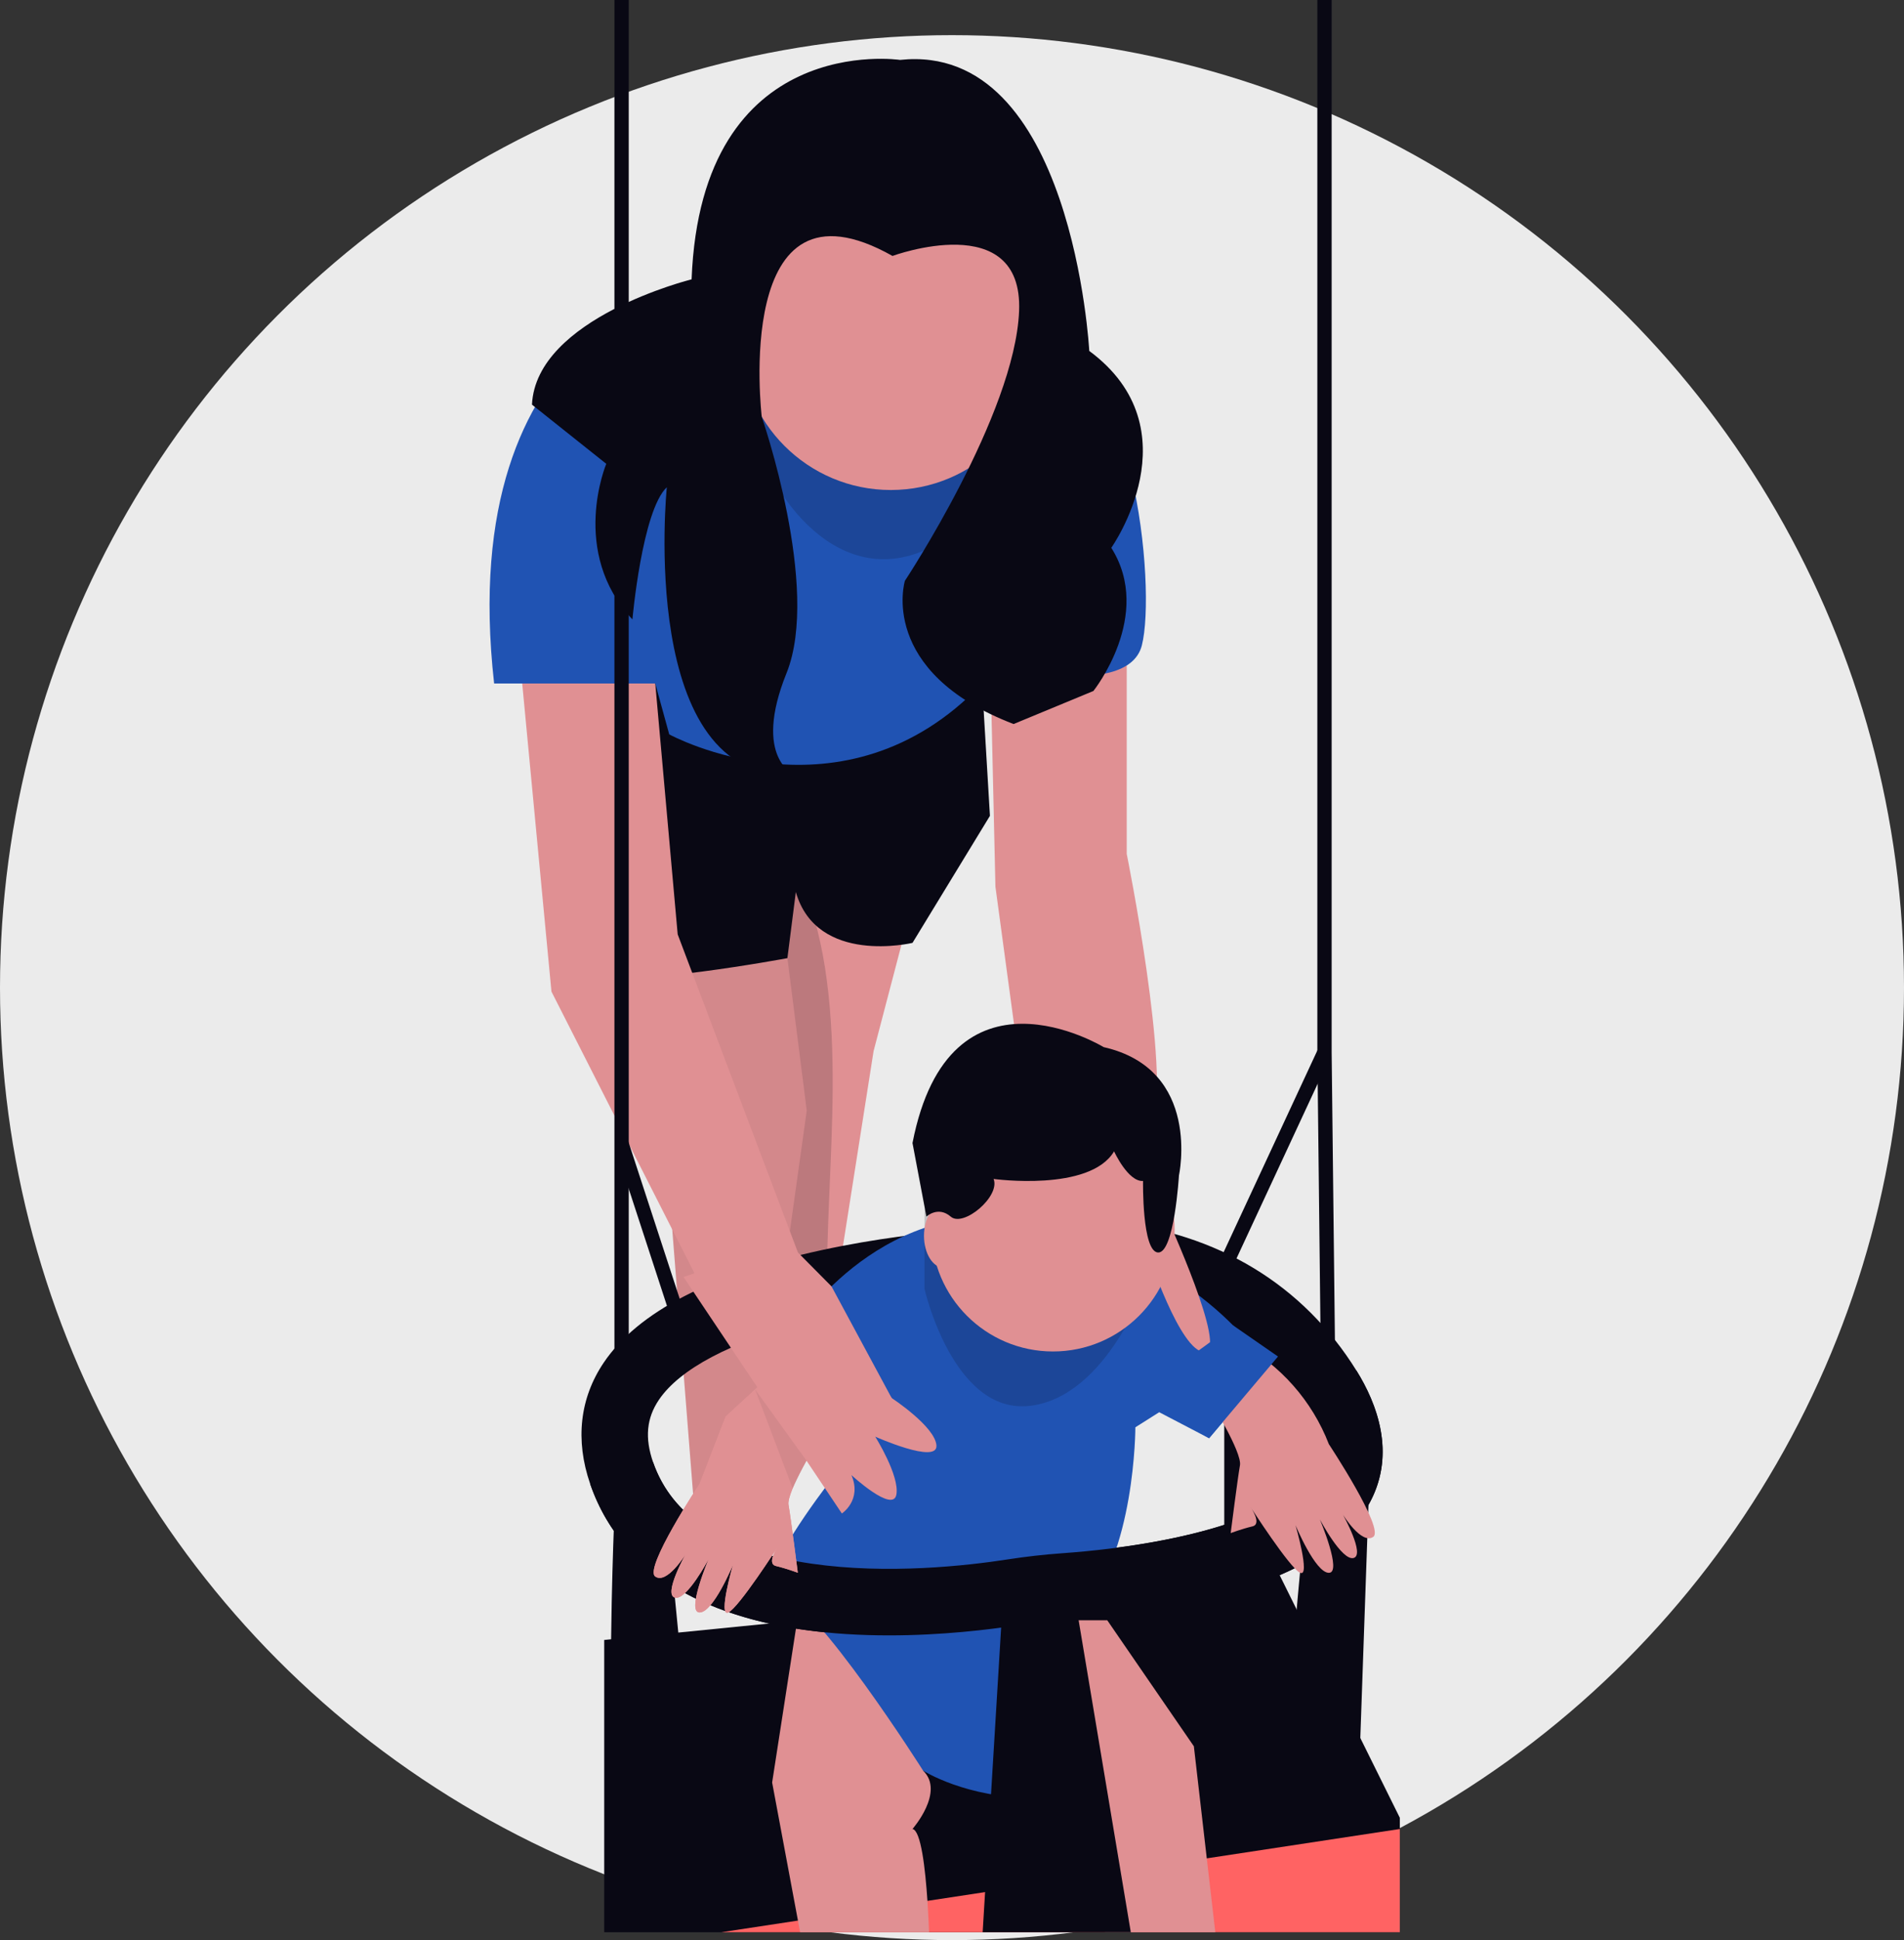 <svg xmlns="http://www.w3.org/2000/svg" xmlns:xlink="http://www.w3.org/1999/xlink" width="798.27" height="813" viewBox="0 0 798.27 813" role="img" artist="Katerina Limpitsouni" source="https://undraw.co/"><rect x="0" y="0" width="798.27" height="813" fill="#333333" stroke="none"/><defs><clipPath id="uuid-03e253d9-5b20-48ec-ae74-72063f0e3605-24"><polygon points="380.654 385.568 366.255 440.489 347.593 559.188 316.584 555.381 316.584 355.053 380.654 385.568" fill="#e09093" stroke-width="0"/></clipPath></defs><circle cx="399.135" cy="413.865" r="399.135" fill="#ebebeb" stroke-width="0"/><polygon points="380.654 385.568 366.255 440.489 347.593 559.188 316.584 555.381 316.584 355.053 380.654 385.568" fill="#e09093"/><g clip-path="url(#uuid-03e253d9-5b20-48ec-ae74-72063f0e3605-24)"><g opacity=".17"><path d="m312.546,336.075c21.129,18.412,30.485,47.018,34.116,74.807,7.847,60.057-6.66,121.745,4.291,181.315-47.809-77.698-62.094-175.27-38.563-263.412" fill="#090814" stroke-width="0"/></g></g><polygon points="319.553 385.568 330.122 401.521 338.234 465.396 321.888 582.15 327.77 624.181 290.59 626.023 275.986 440.878 275.986 401.521 319.553 385.568" fill="#e09093" stroke-width="0"/><polygon points="319.553 385.568 330.122 401.521 338.234 465.396 321.888 582.15 327.77 624.181 290.59 626.023 275.986 440.878 275.986 401.521 319.553 385.568" fill="#090814" opacity=".06" stroke-width="0"/><polygon points="586.896 761.752 586.896 809.706 253.325 809.706 253.325 687.225 256.22 686.936 284.381 684.128 334.22 679.165 338.259 678.761 535.999 659.045 586.896 761.752" fill="#090814" stroke-width="0"/><polygon points="586.896 766.436 586.896 809.706 302.395 809.706 334.547 804.82 388.839 796.559 413.008 792.885 455.97 786.354 469.839 784.239 505.954 778.747 586.896 766.436" fill="#ff6363" stroke-width="0"/><path d="m388.839,796.559c.346,5.136.548,9.868.673,13.147h-54.052l-.914-4.886-10.82-57.86,10.493-67.795.327-2.126s1.375.673,3.712,1.722c6.896,3.097,22.246,9.464,35.566,11.435,17.831,2.645,13.195,51.791,13.195,51.791,9.233,8.887-4.453,24.448-4.453,24.448,3.568.587,5.376,16.744,6.271,30.123Z" fill="#e09093" stroke-width="0"/><polygon points="509.531 809.706 463.28 809.706 455.97 786.354 442.073 741.988 433.215 678.982 464.232 678.982 500.539 731.783 505.954 778.747 509.531 809.706" fill="#e09093" stroke-width="0"/><path d="m411.738,286.428l3.3,55.457-32.465,53.229s-40.067,9.578-48.913-21.322l-3.538,27.729s-68.11,12.711-84.031,7.116c-15.922-5.596,7.238-131.046,7.238-131.046l158.409,8.838Z" fill="#090814" stroke-width="0"/><polygon points="217.427 270.475 231.203 415.525 301.893 554.671 308.893 568.451 334.544 524.86 284.126 391.542 274.724 286.428 217.427 270.475" fill="#e09093" stroke-width="0"/><path d="m472.393,270.475v87.364s18.675,92.396,10.731,114.026c-7.944,21.63-53.654-10.708-53.654-10.708l-12.13-89.601-2.302-101.08h57.355Z" fill="#e09093" stroke-width="0"/><path d="m293.324,117.942s-103.298,16.118-86.154,168.486h67.554l5.863,21.322s73.009,39.858,131.151-21.322v-8.838s60.795,16.882,66.987-7.116-3.538-125.679-44.227-123.93c-40.689,1.749-141.174-28.602-141.174-28.602Z" fill="#2053b3"/><path d="m568.757,574.438c-22.419-36.124-58.149-57.745-103.323-62.525-10.541-1.116-20.428-1.193-29.046-.75-15.34.769-26.68,3.145-30.623,4.068-3.751.24-14.792,1.039-29.421,3.058-9.483,1.298-20.467,3.107-31.96,5.597-46.232,10.022-76.942,25.881-91.272,47.136-10.041,14.888-12.013,32.441-5.694,50.762,14.811,42.982,57.697,58.226,99.062,62.303,9.012.894,17.947,1.25,26.506,1.25,31.238,0,57.447-4.78,63.756-6.03,2.154-.077,6.877-.288,13.34-.808,10.81-.846,26.497-2.52,43.145-5.751,42.866-8.339,70.142-22.852,81.077-43.126,11.022-20.457,3.068-41.299-5.549-55.187Zm-19.005,41.943c-3.789,7.05-16.831,20.178-61.496,28.92-7.079,1.385-14.032,2.462-20.457,3.299-18.649,2.443-32.873,2.866-33.056,2.876l-1.26.029-1.231.26c-.356.077-35.932,7.377-73.912,5.261-11.791-.654-22.409-2.097-31.854-4.299-28.103-6.569-45.78-19.966-52.695-40.029-3.501-10.137-2.722-18.418,2.433-26.064,8.723-12.945,30.209-24.275,61.14-32.402,4.03-1.058,8.223-2.058,12.57-3.01,30.536-6.655,58.129-8.185,58.639-8.214l1.433-.087,1.366-.356c.231-.058,23.621-5.992,51.974-2.818,27.112,3.03,49.281,13.022,66.199,29.805,5.79,5.732,10.974,12.272,15.513,19.601,10.368,16.696,6.098,24.621,4.693,27.228Z" fill="#090814" stroke-width="0"/><path d="m257.711,631.784s-8.015,171.891,11.981,170.459,23.632-26.851,23.632-26.851l-12.641-128.999-22.971-14.608Z" fill="#090814" stroke-width="0"/><path d="m574.176,618.15l-4.545,129.974s-25.449,11.816-29.085,0,6.468-109.421,6.468-109.421l27.162-20.553Z" fill="#090814" stroke-width="0"/><path d="m513.279,573.614v108.16s19.086,15.453,20.905-3.636c1.819-19.088,5.573-104.524,5.573-104.524h-26.478Z" fill="#090814" stroke-width="0"/><path d="m369.672,593.61l-33.63-39.992s39.083-59.079,106.342-39.992c67.259,19.087,89.073,59.988,89.073,59.988l-24.54,29.085-20.905-10.907-9.998,6.319s0,53.669-22.723,77.301c-22.723,23.632,9.089,77.762-19.541,77.964-28.631.202-46.732-11.389-46.732-11.389,0,0-44.768-70.731-60.594-75.054s43.248-73.323,43.248-73.323Z" fill="#2053b3"/><path d="m387.594,507.028v33.029s12.039,52.944,44.325,49.058c32.286-3.886,48.703-51.753,48.703-51.753l4.925-30.335v-17.972h-89.197l-8.756,17.972Z" fill="#090814" opacity=".17" stroke-width="0"/><polygon points="474.1 809.706 411.989 809.706 413.008 792.885 420.116 675.828 451.7 675.828 452.229 678.982 469.839 784.239 474.1 809.706" fill="#090814" stroke-width="0"/><path d="m489.113,509.829s26.05,56.747,15.862,56.747-23.801-41.716-23.801-41.716l7.938-15.031Z" fill="#e09093" stroke-width="0"/><path d="m372.687,685.308c-11.699,0-24.052-.667-36.286-2.43-32.603-4.698-74.505-19.11-88.982-61.091l26.368-9.092c7.941,23.029,30.346,37.354,66.591,42.577,31.803,4.583,65.102.838,82.12-1.802,7.509-1.165,15.156-2.03,22.729-2.573,54.802-3.922,95.908-17.615,104.723-34.886,1.315-2.576,5.316-10.416-4.892-26.862l23.697-14.709c8.444,13.603,16.344,34.057,6.038,54.251-8.962,17.559-30.019,30.914-62.584,39.695-24.959,6.729-51.431,9.362-64.99,10.332-6.812.488-13.691,1.267-20.447,2.314-12.143,1.884-31.938,4.277-54.086,4.277Z" fill="#090814" stroke-width="0"/><ellipse cx="474.796" cy="517.868" rx="8.407" ry="13.42" fill="#e09093" stroke-width="0"/><path d="m347.683,553.618l-43.452,39.992-10.907,28.176s-23.474,35.458-18.6,38.858,12.65-9.229,12.65-9.229c0,0-9.338,16.715-4.428,18.072s14.139-16.129,14.139-16.129c0,0-9.464,22.343-3.761,22.343s13.961-19.915,13.961-19.915c0,0-6.314,21.858-1.943,19.915s20.886-27.686,20.886-27.686c0,0-5.108,7.233-.854,8.231s9.111,2.804,9.111,2.804c0,0-2.914-22.943-3.886-28.403s12.629-27.318,12.629-27.318l30.601-17.486-26.146-32.224Z" fill="#e09093" stroke-width="0"/><path d="m347.683,553.618l-43.452,39.992-10.907,28.176s-23.474,35.458-18.6,38.858,12.65-9.229,12.65-9.229c0,0-9.338,16.715-4.428,18.072s14.139-16.129,14.139-16.129c0,0-9.464,22.343-3.761,22.343s13.961-19.915,13.961-19.915c0,0-6.314,21.858-1.943,19.915s20.886-27.686,20.886-27.686c0,0-5.108,7.233-.854,8.231s9.111,2.804,9.111,2.804c0,0-2.914-22.943-3.886-28.403s12.629-27.318,12.629-27.318l30.601-17.486-26.146-32.224Z" fill="#e09093" stroke-width="0"/><polygon points="553.906 581.828 552.307 440.915 552.307 0 558.307 0 558.307 440.881 559.906 581.76 553.906 581.828" fill="#090814" stroke-width="0"/><rect x="484.444" y="483.084" width="99.698" height="6.001" transform="translate(-131.71 765.702) rotate(-65.07)" fill="#090814" stroke-width="0"/><rect x="257.604" width="6" height="618.15" fill="#090814" stroke-width="0"/><rect x="269.741" y="477.384" width="6" height="78.166" transform="translate(-146.909 110.241) rotate(-18.093)" fill="#090814" stroke-width="0"/><path d="m516.761,561.189l2.846,1.527c17.18,9.217,30.493,24.278,37.531,42.459v0s23.474,35.458,18.6,38.858-12.65-9.229-12.65-9.229c0,0,9.338,16.715,4.428,18.072s-14.139-16.129-14.139-16.129c0,0,9.464,22.343,3.761,22.343s-13.961-19.915-13.961-19.915c0,0,6.314,21.858,1.943,19.915s-20.886-27.686-20.886-27.686c0,0,5.108,7.233.854,8.231s-9.111,2.804-9.111,2.804c0,0,2.914-22.943,3.886-28.403s-12.629-27.318-12.629-27.318l-18.12.086,27.648-25.615Z" fill="#e09093" stroke-width="0"/><polygon points="506.917 602.699 535.814 568.451 516.983 555.41 476.458 584.926 506.917 602.699" fill="#2053b3" stroke-width="0"/><ellipse cx="395.791" cy="517.868" rx="8.407" ry="13.42" fill="#e09093" stroke-width="0"/><path d="m302.567,529.718l-16.002,5.403,66.39,99.105s8.508-5.558,4.021-16.076c0,0,17.441,16.076,18.84,8.145s-8.865-24.261-8.865-24.261c0,0,26.127,11.664,25.661,3.732s-18.783-19.924-18.783-19.924l-25.211-46.785-14.074-14.197-31.977,4.858Z" fill="#e09093" stroke-width="0"/><polygon points="316.584 582.241 332.326 623.683 338.114 612.071 316.584 582.241" fill="#090814" opacity=".06" stroke-width="0"/><path d="m436.479,152.337c0,34.794-31.206,82-66,82s-60-47.206-60-82,28.206-63,63-63,63,28.206,63,63Z" fill="#090814" opacity=".17" stroke-width="0"/><circle cx="373.479" cy="142.337" r="63" fill="#e09093" stroke-width="0"/><circle cx="441.479" cy="515.337" r="51" fill="#e09093" stroke-width="0"/><path d="m377.342,25.103s-83.347-12.468-87.385,91.957c0,0-65.194,16.154-66.924,52.501l31.154,24.808s-15.577,36.924,10.962,65.194c0,0,4.039-45.578,14.423-55.386,0,0-12.693,124.041,53.655,120.579,0,0-17.885-6.923-3.462-42.693s-10.385-107.329-10.385-107.329c0,0-12.693-105.559,54.809-67.482,0,0,54.809-20.193,53.078,23.077-1.731,43.27-47.886,113.079-47.886,113.079,0,0-11.539,38.078,45.578,60.001l33.462-13.846s25.385-31.731,7.5-60.001c0,0,35.193-49.616-9.231-82.502,0,0-6.963-129.681-79.349-121.957Z" fill="#090814" stroke-width="0"/><path d="m416.573,494.04s40.315,5.536,50.516-11.561c0,0,5.829,12.786,12.143,12.416,0,0-.486,29.699,6.314,29.965,6.8.266,8.743-32.278,8.743-32.278,0,0,9.715-44.427-31.572-53.786,0,0-64.602-39.474-80.145,40.186l5.829,30.847s4.857-4.611,10.2,0c5.343,4.611,20.886-8.503,17.972-15.789Z" fill="#090814" stroke-width="0"/></svg>